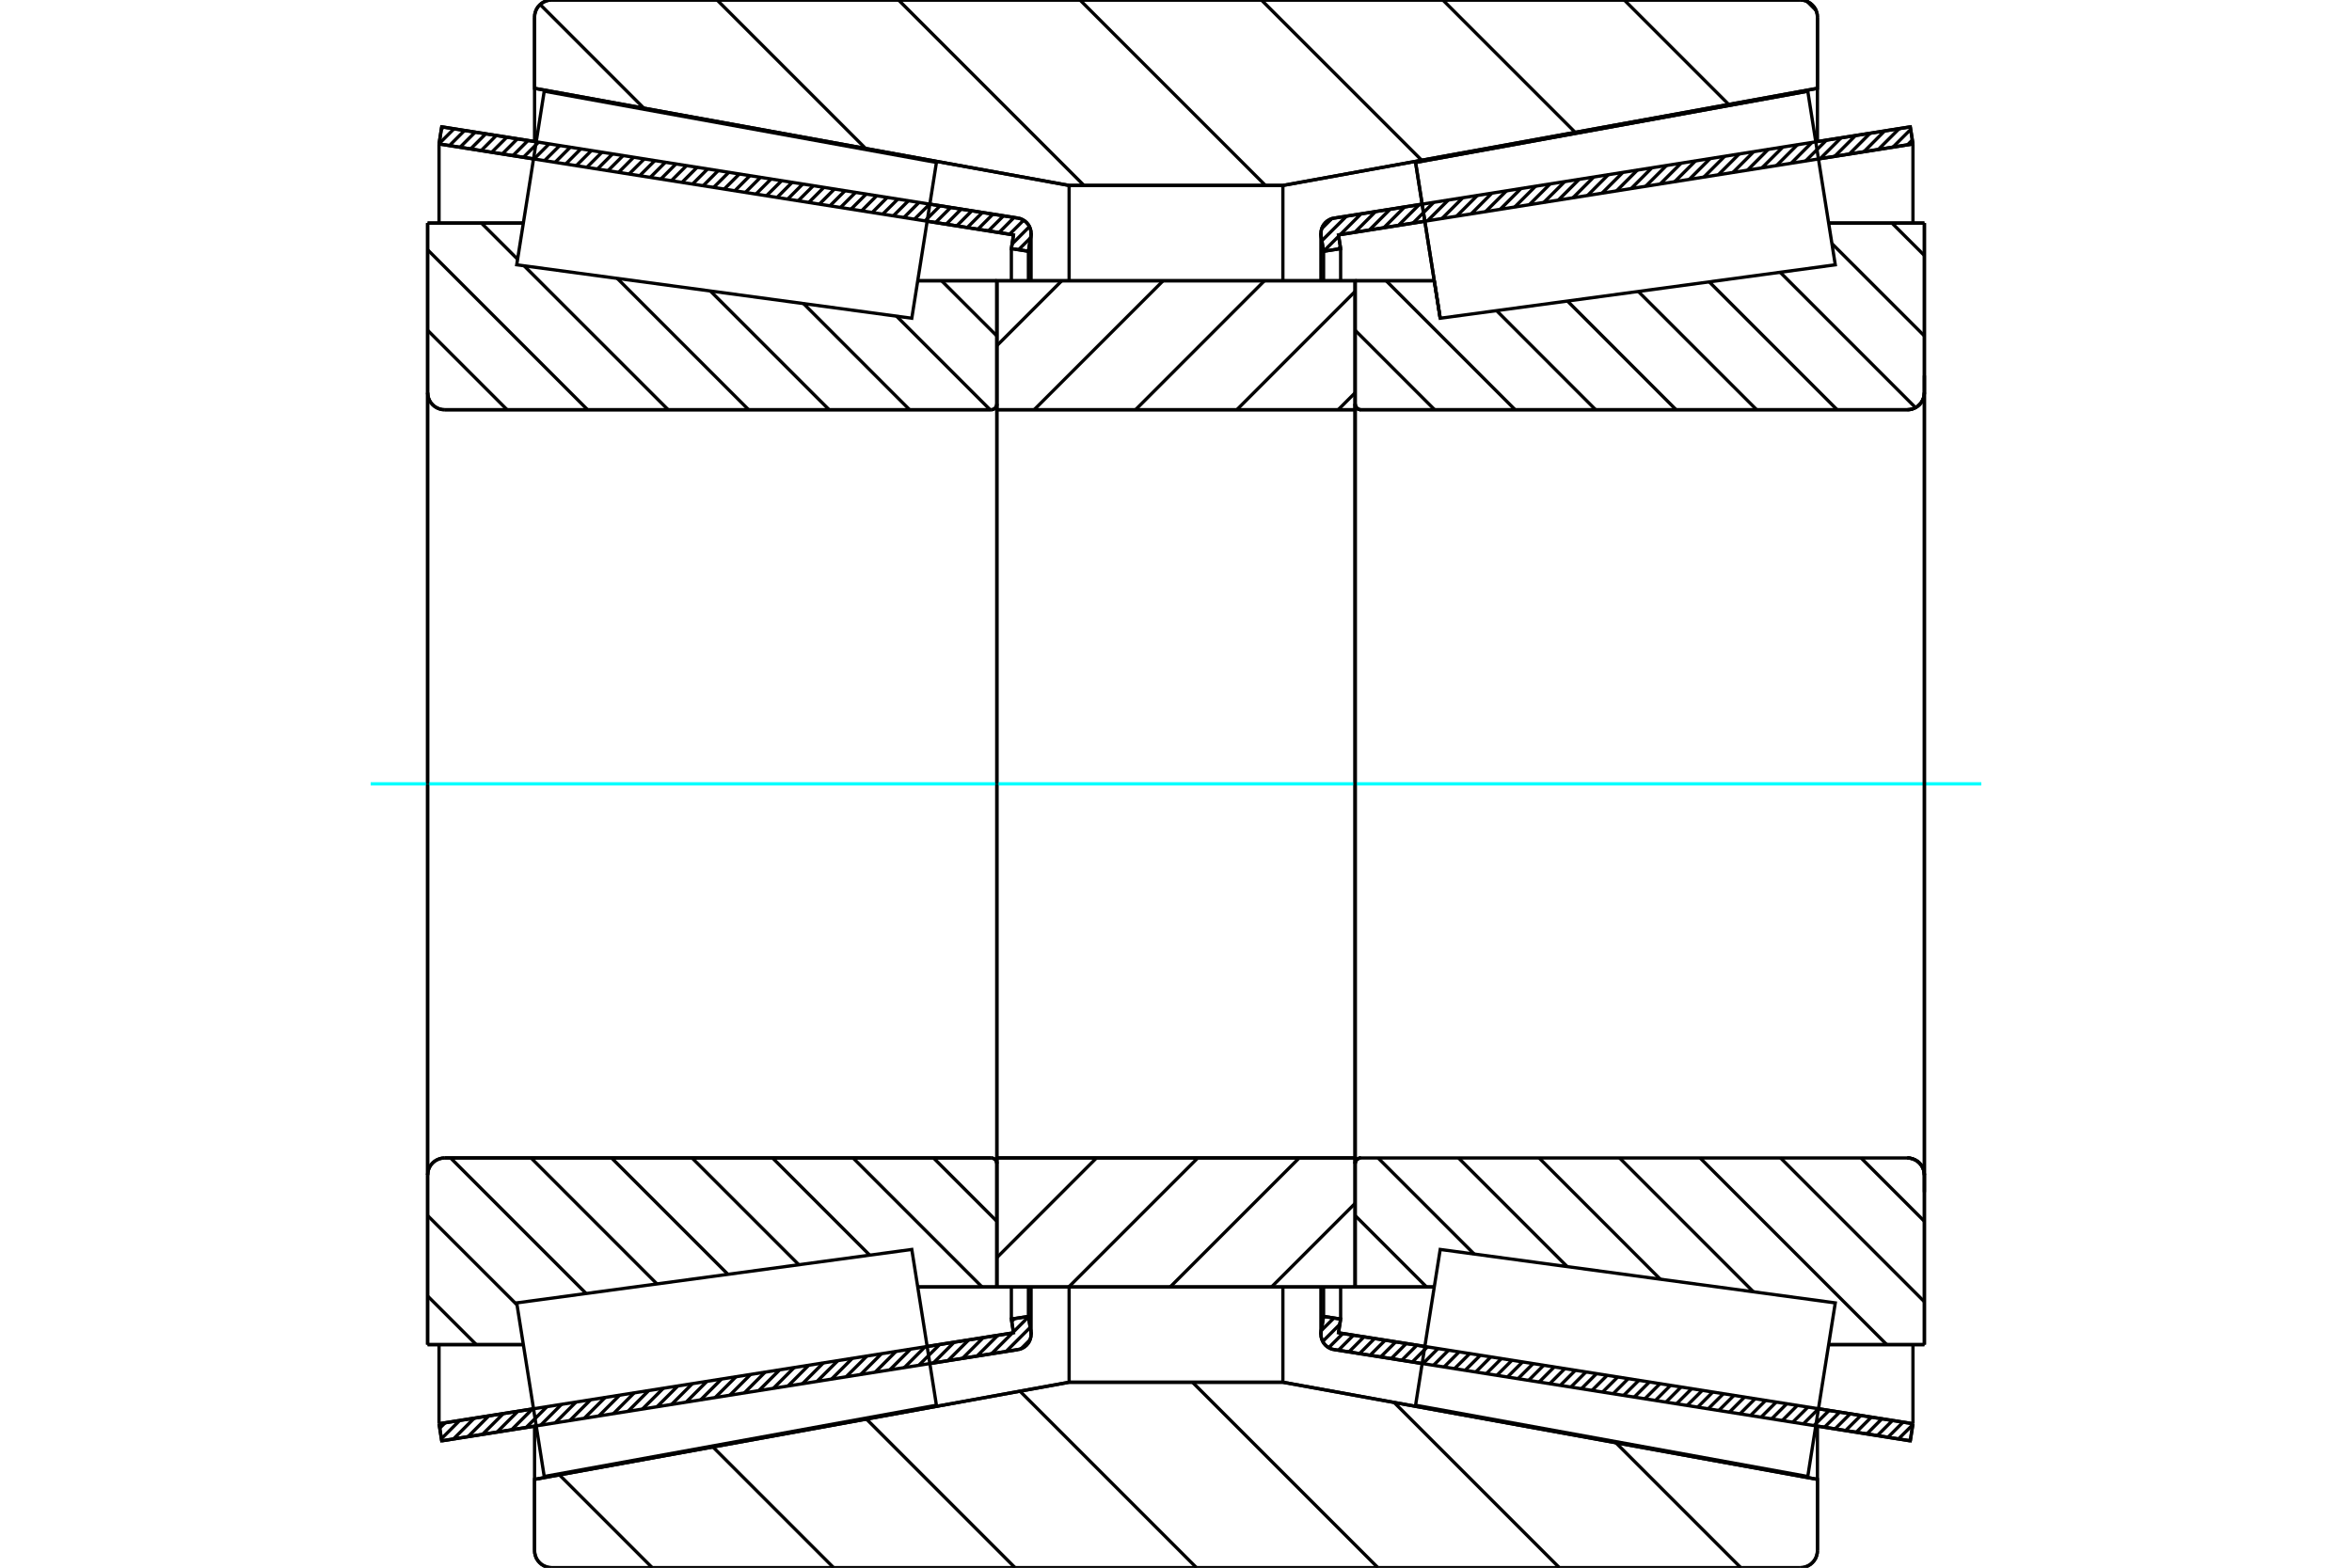 <?xml version="1.0" standalone="no"?>
<!DOCTYPE svg PUBLIC "-//W3C//DTD SVG 1.1//EN"
	"http://www.w3.org/Graphics/SVG/1.1/DTD/svg11.dtd">
<svg xmlns="http://www.w3.org/2000/svg" height="100%" width="100%" viewBox="0 0 36000 24000">
	<rect x="-1800" y="-1200" width="39600" height="26400" style="fill:#FFF"/>
	<g style="fill:none; fill-rule:evenodd" transform="matrix(1 0 0 1 0 0)">
		<g style="fill:none; stroke:#000; stroke-width:50; shape-rendering:geometricPrecision">
			<line x1="21768" y1="20875" x2="20420" y2="20661"/>
			<line x1="29239" y1="22058" x2="27792" y2="21829"/>
			<line x1="29280" y1="21796" x2="29239" y2="22058"/>
			<line x1="27834" y1="21567" x2="29280" y2="21796"/>
			<line x1="20487" y1="20404" x2="21809" y2="20613"/>
			<line x1="20520" y1="20194" x2="20487" y2="20404"/>
			<line x1="20259" y1="20153" x2="20520" y2="20194"/>
			<line x1="20221" y1="20388" x2="20259" y2="20153"/>
			<polyline points="20221,20388 20219,20407 20218,20426 20221,20463 20230,20499 20244,20534 20264,20566 20288,20594 20317,20619 20349,20638 20383,20653 20420,20661"/>
			<line x1="27792" y1="2171" x2="29239" y2="1942"/>
			<line x1="20420" y1="3339" x2="21768" y2="3125"/>
			<polyline points="20420,3339 20383,3347 20349,3362 20317,3381 20288,3406 20264,3434 20244,3466 20230,3501 20221,3537 20218,3574 20219,3593 20221,3612"/>
			<line x1="20259" y1="3847" x2="20221" y2="3612"/>
			<line x1="20520" y1="3806" x2="20259" y2="3847"/>
			<line x1="20487" y1="3596" x2="20520" y2="3806"/>
			<line x1="21809" y1="3387" x2="20487" y2="3596"/>
			<line x1="29280" y1="2204" x2="27834" y2="2433"/>
			<line x1="29239" y1="1942" x2="29280" y2="2204"/>
			<line x1="20259" y1="19701" x2="20259" y2="20153"/>
			<line x1="20259" y1="3847" x2="20259" y2="4299"/>
			<line x1="20520" y1="19702" x2="20520" y2="20194"/>
			<line x1="20520" y1="3806" x2="20520" y2="4298"/>
			<line x1="29280" y1="20585" x2="29280" y2="21796"/>
			<line x1="29280" y1="2204" x2="29280" y2="3415"/>
			<line x1="20218" y1="19702" x2="20218" y2="20426"/>
			<line x1="20218" y1="3574" x2="20218" y2="4298"/>
			<line x1="8208" y1="21829" x2="6761" y2="22058"/>
			<line x1="15580" y1="20661" x2="14232" y2="20875"/>
			<polyline points="15580,20661 15617,20653 15651,20638 15683,20619 15712,20594 15736,20566 15756,20534 15770,20499 15779,20463 15782,20426 15781,20407 15779,20388"/>
			<line x1="15741" y1="20153" x2="15779" y2="20388"/>
			<line x1="15480" y1="20194" x2="15741" y2="20153"/>
			<line x1="15513" y1="20404" x2="15480" y2="20194"/>
			<line x1="14191" y1="20613" x2="15513" y2="20404"/>
			<line x1="6720" y1="21796" x2="8166" y2="21567"/>
			<line x1="6761" y1="22058" x2="6720" y2="21796"/>
			<line x1="14232" y1="3125" x2="15580" y2="3339"/>
			<line x1="6761" y1="1942" x2="8208" y2="2171"/>
			<line x1="6720" y1="2204" x2="6761" y2="1942"/>
			<line x1="8166" y1="2433" x2="6720" y2="2204"/>
			<line x1="15513" y1="3596" x2="14191" y2="3387"/>
			<line x1="15480" y1="3806" x2="15513" y2="3596"/>
			<line x1="15741" y1="3847" x2="15480" y2="3806"/>
			<line x1="15779" y1="3612" x2="15741" y2="3847"/>
			<polyline points="15779,3612 15781,3593 15782,3574 15779,3537 15770,3501 15756,3466 15736,3434 15712,3406 15683,3381 15651,3362 15617,3347 15580,3339"/>
			<line x1="15480" y1="4298" x2="15480" y2="3806"/>
			<line x1="15480" y1="20194" x2="15480" y2="19702"/>
			<line x1="6720" y1="3415" x2="6720" y2="2204"/>
			<line x1="6720" y1="21796" x2="6720" y2="20585"/>
			<line x1="15741" y1="4299" x2="15741" y2="3847"/>
			<line x1="15741" y1="20153" x2="15741" y2="19701"/>
			<line x1="15782" y1="4298" x2="15782" y2="3574"/>
			<line x1="15782" y1="20426" x2="15782" y2="19702"/>
			<line x1="22044" y1="4872" x2="22044" y2="4872"/>
			<line x1="21953" y1="4298" x2="22044" y2="4872"/>
			<line x1="20742" y1="4298" x2="21953" y2="4298"/>
			<polyline points="20742,6185 20743,6199 20746,6212 20752,6225 20759,6237 20768,6247 20778,6256 20790,6263 20802,6268 20816,6272 20829,6273"/>
			<line x1="29193" y1="6273" x2="20829" y2="6273"/>
			<polyline points="29193,6273 29234,6270 29274,6260 29312,6244 29347,6223 29378,6196 29405,6165 29426,6130 29442,6092 29451,6052 29455,6011"/>
			<line x1="29455" y1="3415" x2="29455" y2="6011"/>
			<line x1="29455" y1="3415" x2="27989" y2="3415"/>
			<line x1="29455" y1="20585" x2="27989" y2="20585"/>
			<line x1="29455" y1="17989" x2="29455" y2="20585"/>
			<polyline points="29455,17989 29451,17948 29442,17908 29426,17870 29405,17835 29378,17804 29347,17777 29312,17756 29274,17740 29234,17730 29193,17727"/>
			<polyline points="20829,17727 20816,17728 20802,17732 20790,17737 20778,17744 20768,17753 20759,17763 20752,17775 20746,17788 20743,17801 20742,17815"/>
			<line x1="21953" y1="19702" x2="20742" y2="19702"/>
			<polyline points="20742,6185 20743,6199 20746,6212 20752,6225 20759,6237 20768,6247 20778,6256 20790,6263 20802,6268 20816,6272 20829,6273"/>
			<polyline points="20829,17727 20816,17728 20802,17732 20790,17737 20778,17744 20768,17753 20759,17763 20752,17775 20746,17788 20743,17801 20742,17815"/>
			<polyline points="29193,6273 29234,6270 29274,6260 29312,6244 29347,6223 29378,6196 29405,6165 29426,6130 29442,6092 29451,6052 29455,6011"/>
			<polyline points="29455,17989 29451,17948 29442,17908 29426,17870 29405,17835 29378,17804 29347,17777 29312,17756 29274,17740 29234,17730 29193,17727"/>
			<line x1="15258" y1="19702" x2="14047" y2="19702"/>
			<polyline points="15258,17815 15257,17801 15254,17788 15248,17775 15241,17763 15232,17753 15222,17744 15210,17737 15198,17732 15184,17728 15171,17727"/>
			<line x1="6807" y1="17727" x2="15171" y2="17727"/>
			<polyline points="6807,17727 6766,17730 6726,17740 6688,17756 6653,17777 6622,17804 6595,17835 6574,17870 6558,17908 6549,17948 6545,17989"/>
			<line x1="6545" y1="20585" x2="6545" y2="17989"/>
			<line x1="6545" y1="20585" x2="8011" y2="20585"/>
			<line x1="6545" y1="3415" x2="8011" y2="3415"/>
			<line x1="6545" y1="6011" x2="6545" y2="3415"/>
			<polyline points="6545,6011 6549,6052 6558,6092 6574,6130 6595,6165 6622,6196 6653,6223 6688,6244 6726,6260 6766,6270 6807,6273"/>
			<line x1="15171" y1="6273" x2="6807" y2="6273"/>
			<polyline points="15171,6273 15184,6272 15198,6268 15210,6263 15222,6256 15232,6247 15241,6237 15248,6225 15254,6212 15257,6199 15258,6185"/>
			<line x1="14047" y1="4298" x2="15258" y2="4298"/>
			<line x1="6545" y1="17989" x2="6545" y2="6011"/>
			<line x1="27556" y1="24000" x2="8444" y2="24000"/>
			<polyline points="27556,24000 27597,23997 27637,23987 27675,23971 27710,23950 27741,23923 27768,23892 27790,23857 27805,23819 27815,23779 27818,23738"/>
			<line x1="27818" y1="22648" x2="27818" y2="23738"/>
			<line x1="19636" y1="21161" x2="27818" y2="22648"/>
			<line x1="16364" y1="21161" x2="19636" y2="21161"/>
			<line x1="8182" y1="22648" x2="16364" y2="21161"/>
			<line x1="8182" y1="23738" x2="8182" y2="22648"/>
			<polyline points="8182,23738 8185,23779 8195,23819 8210,23857 8232,23892 8259,23923 8290,23950 8325,23971 8363,23987 8403,23997 8444,24000"/>
			<line x1="8444" y1="0" x2="27556" y2="0"/>
			<polyline points="8444,0 8403,3 8363,13 8325,29 8290,50 8259,77 8232,108 8210,143 8195,181 8185,221 8182,262"/>
			<line x1="8182" y1="1352" x2="8182" y2="262"/>
			<line x1="16364" y1="2839" x2="8182" y2="1352"/>
			<line x1="19636" y1="2839" x2="16364" y2="2839"/>
			<line x1="27818" y1="1352" x2="19636" y2="2839"/>
			<line x1="27818" y1="262" x2="27818" y2="1352"/>
			<polyline points="27818,262 27815,221 27805,181 27790,143 27768,108 27741,77 27710,50 27675,29 27637,13 27597,3 27556,0"/>
			<line x1="16364" y1="19702" x2="16364" y2="21161"/>
			<line x1="16364" y1="2839" x2="16364" y2="4298"/>
			<line x1="19636" y1="19702" x2="19636" y2="21161"/>
			<line x1="19636" y1="2839" x2="19636" y2="4298"/>
			<line x1="8182" y1="21834" x2="8182" y2="22648"/>
			<line x1="8182" y1="1352" x2="8182" y2="2166"/>
			<line x1="27818" y1="21834" x2="27818" y2="22648"/>
			<line x1="27818" y1="1352" x2="27818" y2="2166"/>
			<line x1="15258" y1="17727" x2="20742" y2="17727"/>
			<line x1="15258" y1="19702" x2="15258" y2="17727"/>
			<line x1="20742" y1="19702" x2="15258" y2="19702"/>
			<line x1="20742" y1="17727" x2="20742" y2="19702"/>
			<line x1="20742" y1="6273" x2="15258" y2="6273"/>
			<line x1="20742" y1="4298" x2="20742" y2="6273"/>
			<line x1="15258" y1="4298" x2="20742" y2="4298"/>
			<line x1="15258" y1="6273" x2="15258" y2="4298"/>
			<line x1="20742" y1="6273" x2="20742" y2="17727"/>
			<line x1="15258" y1="6273" x2="15258" y2="17727"/>
		</g>
		<g style="fill:none; stroke:#0FF; stroke-width:50; shape-rendering:geometricPrecision">
			<line x1="5674" y1="12000" x2="30326" y2="12000"/>
		</g>
		<g style="fill:none; stroke:#000; stroke-width:50; shape-rendering:geometricPrecision">
			<line x1="27659" y1="21" x2="27797" y2="159"/>
			<line x1="24861" y1="0" x2="26460" y2="1599"/>
			<line x1="22084" y1="0" x2="24110" y2="2026"/>
			<line x1="19307" y1="0" x2="21760" y2="2453"/>
			<line x1="16530" y1="0" x2="19369" y2="2839"/>
			<line x1="13753" y1="0" x2="16592" y2="2839"/>
			<line x1="10976" y1="0" x2="13249" y2="2273"/>
			<line x1="8267" y1="68" x2="9855" y2="1656"/>
			<line x1="24732" y1="22087" x2="26645" y2="24000"/>
			<line x1="21338" y1="21470" x2="23868" y2="24000"/>
			<line x1="18252" y1="21161" x2="21091" y2="24000"/>
			<line x1="15612" y1="21298" x2="18314" y2="24000"/>
			<line x1="13262" y1="21725" x2="15537" y2="24000"/>
			<line x1="10912" y1="22152" x2="12760" y2="24000"/>
			<line x1="8562" y1="22579" x2="9983" y2="24000"/>
			<line x1="18000" y1="0" x2="27556" y2="0"/>
			<polyline points="27818,262 27815,221 27805,181 27790,143 27768,108 27741,77 27710,50 27675,29 27637,13 27597,3 27556,0"/>
			<polyline points="27818,262 27818,1352 19636,2839 18000,2839"/>
			<polyline points="18000,0 8444,0 8403,3 8363,13 8325,29 8290,50 8259,77 8232,108 8210,143 8195,181 8185,221 8182,262 8182,1352 16364,2839 18000,2839"/>
			<polyline points="18000,21161 16364,21161 8182,22648 8182,23738 8185,23779 8195,23819 8210,23857 8232,23892 8259,23923 8290,23950 8325,23971 8363,23987 8403,23997 8444,24000 18000,24000"/>
			<polyline points="18000,21161 19636,21161 27818,22648 27818,23738"/>
			<polyline points="27556,24000 27597,23997 27637,23987 27675,23971 27710,23950 27741,23923 27768,23892 27790,23857 27805,23819 27815,23779 27818,23738"/>
			<line x1="27556" y1="24000" x2="18000" y2="24000"/>
			<line x1="14412" y1="4298" x2="15258" y2="5143"/>
			<line x1="13722" y1="4840" x2="15155" y2="6273"/>
			<line x1="12298" y1="4647" x2="13923" y2="6273"/>
			<line x1="10873" y1="4455" x2="12691" y2="6273"/>
			<line x1="9448" y1="4262" x2="11459" y2="6273"/>
			<line x1="7368" y1="3415" x2="7923" y2="3969"/>
			<line x1="8023" y1="4070" x2="10227" y2="6273"/>
			<line x1="6545" y1="3824" x2="8994" y2="6273"/>
			<line x1="6545" y1="5056" x2="7762" y2="6273"/>
			<line x1="14288" y1="17727" x2="15258" y2="18697"/>
			<line x1="13056" y1="17727" x2="15031" y2="19702"/>
			<line x1="11824" y1="17727" x2="13312" y2="19215"/>
			<line x1="10592" y1="17727" x2="12227" y2="19362"/>
			<line x1="9360" y1="17727" x2="11142" y2="19509"/>
			<line x1="8128" y1="17727" x2="10056" y2="19656"/>
			<line x1="6896" y1="17727" x2="8971" y2="19802"/>
			<line x1="6545" y1="18609" x2="7915" y2="19978"/>
			<line x1="6545" y1="19841" x2="7290" y2="20585"/>
			<polyline points="15258,12000 15258,4298 15258,6185"/>
			<polyline points="15171,6273 15184,6272 15198,6268 15210,6263 15222,6256 15232,6247 15241,6237 15248,6225 15254,6212 15257,6199 15258,6185"/>
			<line x1="15171" y1="6273" x2="6807" y2="6273"/>
			<polyline points="6545,6011 6549,6052 6558,6092 6574,6130 6595,6165 6622,6196 6653,6223 6688,6244 6726,6260 6766,6270 6807,6273"/>
			<line x1="6545" y1="6011" x2="6545" y2="3415"/>
			<line x1="6545" y1="6011" x2="6545" y2="12000"/>
			<line x1="6545" y1="3415" x2="8011" y2="3415"/>
			<line x1="14047" y1="4298" x2="15258" y2="4298"/>
			<line x1="15258" y1="19702" x2="14047" y2="19702"/>
			<line x1="8011" y1="20585" x2="6545" y2="20585"/>
			<line x1="6545" y1="12000" x2="6545" y2="17989"/>
			<line x1="6545" y1="20585" x2="6545" y2="17989"/>
			<polyline points="6807,17727 6766,17730 6726,17740 6688,17756 6653,17777 6622,17804 6595,17835 6574,17870 6558,17908 6549,17948 6545,17989"/>
			<line x1="6807" y1="17727" x2="15171" y2="17727"/>
			<polyline points="15258,17815 15257,17801 15254,17788 15248,17775 15241,17763 15232,17753 15222,17744 15210,17737 15198,17732 15184,17728 15171,17727"/>
			<polyline points="15258,17815 15258,19702 15258,12000"/>
			<line x1="28958" y1="3415" x2="29455" y2="3911"/>
			<line x1="28039" y1="3728" x2="29455" y2="5143"/>
			<line x1="27247" y1="4168" x2="29319" y2="6240"/>
			<line x1="26162" y1="4315" x2="28120" y2="6273"/>
			<line x1="25076" y1="4462" x2="26888" y2="6273"/>
			<line x1="23991" y1="4608" x2="25655" y2="6273"/>
			<line x1="22906" y1="4755" x2="24423" y2="6273"/>
			<line x1="21216" y1="4298" x2="23191" y2="6273"/>
			<line x1="20742" y1="5056" x2="21959" y2="6273"/>
			<line x1="28485" y1="17727" x2="29455" y2="18697"/>
			<line x1="27253" y1="17727" x2="29455" y2="19929"/>
			<line x1="26021" y1="17727" x2="28879" y2="20585"/>
			<line x1="24789" y1="17727" x2="26838" y2="19777"/>
			<line x1="23557" y1="17727" x2="25413" y2="19584"/>
			<line x1="22324" y1="17727" x2="23988" y2="19391"/>
			<line x1="21092" y1="17727" x2="22564" y2="19199"/>
			<line x1="20742" y1="18609" x2="21835" y2="19702"/>
			<polyline points="20742,12000 20742,4298 20742,6185 20743,6199 20746,6212 20752,6225 20759,6237 20768,6247 20778,6256 20790,6263 20802,6268 20816,6272 20829,6273 29193,6273 29234,6270 29274,6260 29312,6244 29347,6223 29378,6196 29405,6165 29426,6130 29442,6092 29451,6052 29455,6011 29455,3415"/>
			<line x1="29455" y1="6011" x2="29455" y2="12000"/>
			<line x1="29455" y1="3415" x2="27989" y2="3415"/>
			<line x1="21953" y1="4298" x2="20742" y2="4298"/>
			<line x1="20742" y1="19702" x2="21953" y2="19702"/>
			<line x1="27989" y1="20585" x2="29455" y2="20585"/>
			<line x1="29455" y1="12000" x2="29455" y2="17989"/>
			<polyline points="29455,20585 29455,17989 29451,17948 29442,17908 29426,17870 29405,17835 29378,17804 29347,17777 29312,17756 29274,17740 29234,17730 29193,17727 20829,17727 20816,17728 20802,17732 20790,17737 20778,17744 20768,17753 20759,17763 20752,17775 20746,17788 20743,17801 20742,17815 20742,19702 20742,12000"/>
			<line x1="20742" y1="18422" x2="19462" y2="19702"/>
			<line x1="19886" y1="17727" x2="17911" y2="19702"/>
			<line x1="18334" y1="17727" x2="16359" y2="19702"/>
			<line x1="16783" y1="17727" x2="15258" y2="19253"/>
			<line x1="20742" y1="6013" x2="20482" y2="6273"/>
			<line x1="20742" y1="4461" x2="18931" y2="6273"/>
			<line x1="19354" y1="4298" x2="17380" y2="6273"/>
			<line x1="17803" y1="4298" x2="15828" y2="6273"/>
			<line x1="16252" y1="4298" x2="15258" y2="5292"/>
			<polyline points="15258,6273 15258,4298 20742,4298 20742,6273 15258,6273"/>
			<polyline points="15258,17727 20742,17727 20742,19702 15258,19702 15258,17727"/>
			<line x1="29455" y1="18251" x2="29455" y2="5749"/>
			<line x1="20742" y1="17815" x2="20742" y2="6185"/>
			<polyline points="21855,3679 21667,2487 27670,1396 27670,1396"/>
			<polyline points="22044,4872 22044,4872 21855,3679"/>
			<polyline points="14145,20321 14333,21513 8330,22604 8120,21275 7909,19946 13956,19128 14145,20321"/>
			<polyline points="14145,3679 13956,4872 7909,4054 8120,2725 8330,1396 14333,2487 14145,3679"/>
			<polyline points="21855,20321 22044,19128 28091,19946 27880,21275 27670,22604 21667,21513 21855,20321"/>
			<polyline points="21855,3679 21667,2487 27670,1396 27880,2725 28091,4054 22044,4872 21855,3679"/>
			<line x1="15765" y1="20512" x2="15629" y2="20648"/>
			<line x1="15768" y1="20322" x2="15400" y2="20690"/>
			<line x1="15742" y1="20160" x2="15511" y2="20392"/>
			<line x1="15496" y1="20406" x2="15177" y2="20725"/>
			<line x1="15529" y1="20187" x2="15485" y2="20230"/>
			<line x1="15274" y1="20442" x2="14955" y2="20760"/>
			<line x1="15051" y1="20477" x2="14732" y2="20796"/>
			<line x1="14828" y1="20512" x2="14509" y2="20831"/>
			<line x1="14606" y1="20547" x2="14287" y2="20866"/>
			<line x1="14383" y1="20583" x2="14064" y2="20901"/>
			<line x1="14160" y1="20618" x2="13842" y2="20937"/>
			<line x1="13938" y1="20653" x2="13619" y2="20972"/>
			<line x1="13715" y1="20688" x2="13396" y2="21007"/>
			<line x1="13492" y1="20724" x2="13174" y2="21042"/>
			<line x1="13270" y1="20759" x2="12951" y2="21078"/>
			<line x1="13047" y1="20794" x2="12728" y2="21113"/>
			<line x1="12825" y1="20830" x2="12506" y2="21148"/>
			<line x1="12602" y1="20865" x2="12283" y2="21184"/>
			<line x1="12379" y1="20900" x2="12061" y2="21219"/>
			<line x1="12157" y1="20935" x2="11838" y2="21254"/>
			<line x1="11934" y1="20971" x2="11615" y2="21289"/>
			<line x1="11711" y1="21006" x2="11393" y2="21325"/>
			<line x1="11489" y1="21041" x2="11170" y2="21360"/>
			<line x1="11266" y1="21076" x2="10947" y2="21395"/>
			<line x1="11044" y1="21112" x2="10725" y2="21430"/>
			<line x1="10821" y1="21147" x2="10502" y2="21466"/>
			<line x1="10598" y1="21182" x2="10279" y2="21501"/>
			<line x1="10376" y1="21217" x2="10057" y2="21536"/>
			<line x1="10153" y1="21253" x2="9834" y2="21571"/>
			<line x1="9930" y1="21288" x2="9612" y2="21607"/>
			<line x1="9708" y1="21323" x2="9389" y2="21642"/>
			<line x1="9485" y1="21358" x2="9166" y2="21677"/>
			<line x1="9262" y1="21394" x2="8944" y2="21712"/>
			<line x1="9040" y1="21429" x2="8721" y2="21748"/>
			<line x1="8817" y1="21464" x2="8498" y2="21783"/>
			<line x1="8595" y1="21499" x2="8276" y2="21818"/>
			<line x1="8372" y1="21535" x2="8053" y2="21854"/>
			<line x1="8149" y1="21570" x2="7830" y2="21889"/>
			<line x1="7927" y1="21605" x2="7608" y2="21924"/>
			<line x1="7704" y1="21641" x2="7385" y2="21959"/>
			<line x1="7481" y1="21676" x2="7163" y2="21995"/>
			<line x1="7259" y1="21711" x2="6940" y2="22030"/>
			<line x1="7036" y1="21746" x2="6756" y2="22026"/>
			<line x1="6813" y1="21782" x2="6731" y2="21864"/>
			<line x1="15774" y1="3640" x2="15591" y2="3823"/>
			<line x1="15757" y1="3469" x2="15491" y2="3736"/>
			<line x1="15668" y1="3371" x2="15452" y2="3587"/>
			<line x1="15522" y1="3329" x2="15291" y2="3561"/>
			<line x1="15360" y1="3304" x2="15129" y2="3535"/>
			<line x1="15199" y1="3278" x2="14967" y2="3510"/>
			<line x1="15037" y1="3253" x2="14805" y2="3484"/>
			<line x1="14875" y1="3227" x2="14644" y2="3459"/>
			<line x1="14713" y1="3201" x2="14482" y2="3433"/>
			<line x1="14552" y1="3176" x2="14320" y2="3407"/>
			<line x1="14390" y1="3150" x2="14158" y2="3382"/>
			<line x1="14228" y1="3125" x2="13997" y2="3356"/>
			<line x1="14066" y1="3099" x2="13835" y2="3331"/>
			<line x1="13905" y1="3073" x2="13673" y2="3305"/>
			<line x1="13743" y1="3048" x2="13511" y2="3279"/>
			<line x1="13581" y1="3022" x2="13350" y2="3254"/>
			<line x1="13419" y1="2996" x2="13188" y2="3228"/>
			<line x1="13258" y1="2971" x2="13026" y2="3202"/>
			<line x1="13096" y1="2945" x2="12864" y2="3177"/>
			<line x1="12934" y1="2920" x2="12703" y2="3151"/>
			<line x1="12772" y1="2894" x2="12541" y2="3126"/>
			<line x1="12611" y1="2868" x2="12379" y2="3100"/>
			<line x1="12449" y1="2843" x2="12217" y2="3074"/>
			<line x1="12287" y1="2817" x2="12056" y2="3049"/>
			<line x1="12125" y1="2791" x2="11894" y2="3023"/>
			<line x1="11964" y1="2766" x2="11732" y2="2997"/>
			<line x1="11802" y1="2740" x2="11570" y2="2972"/>
			<line x1="11640" y1="2715" x2="11409" y2="2946"/>
			<line x1="11478" y1="2689" x2="11247" y2="2921"/>
			<line x1="11317" y1="2663" x2="11085" y2="2895"/>
			<line x1="11155" y1="2638" x2="10923" y2="2869"/>
			<line x1="10993" y1="2612" x2="10762" y2="2844"/>
			<line x1="10831" y1="2587" x2="10600" y2="2818"/>
			<line x1="10670" y1="2561" x2="10438" y2="2793"/>
			<line x1="10508" y1="2535" x2="10276" y2="2767"/>
			<line x1="10346" y1="2510" x2="10115" y2="2741"/>
			<line x1="10184" y1="2484" x2="9953" y2="2716"/>
			<line x1="10023" y1="2458" x2="9791" y2="2690"/>
			<line x1="9861" y1="2433" x2="9629" y2="2664"/>
			<line x1="9699" y1="2407" x2="9468" y2="2639"/>
			<line x1="9537" y1="2382" x2="9306" y2="2613"/>
			<line x1="9376" y1="2356" x2="9144" y2="2588"/>
			<line x1="9214" y1="2330" x2="8982" y2="2562"/>
			<line x1="9052" y1="2305" x2="8821" y2="2536"/>
			<line x1="8890" y1="2279" x2="8659" y2="2511"/>
			<line x1="8729" y1="2253" x2="8497" y2="2485"/>
			<line x1="8567" y1="2228" x2="8335" y2="2459"/>
			<line x1="8405" y1="2202" x2="8174" y2="2434"/>
			<line x1="8243" y1="2177" x2="8012" y2="2408"/>
			<line x1="8082" y1="2151" x2="7850" y2="2383"/>
			<line x1="7920" y1="2125" x2="7688" y2="2357"/>
			<line x1="7758" y1="2100" x2="7526" y2="2331"/>
			<line x1="7596" y1="2074" x2="7365" y2="2306"/>
			<line x1="7435" y1="2049" x2="7203" y2="2280"/>
			<line x1="7273" y1="2023" x2="7041" y2="2255"/>
			<line x1="7111" y1="1997" x2="6879" y2="2229"/>
			<line x1="6949" y1="1972" x2="6720" y2="2201"/>
			<line x1="6788" y1="1946" x2="6756" y2="1978"/>
			<polyline points="6720,2204 6761,1942 15580,3339"/>
			<polyline points="15779,3612 15782,3574 15779,3537 15770,3501 15756,3466 15736,3434 15712,3406 15683,3381 15651,3362 15617,3347 15580,3339"/>
			<polyline points="15779,3612 15741,3847 15480,3806 15513,3596 6720,2204"/>
			<polyline points="6720,21796 15513,20404 15480,20194 15741,20153 15779,20388"/>
			<polyline points="15580,20661 15617,20653 15651,20638 15683,20619 15712,20594 15736,20566 15756,20534 15770,20499 15779,20463 15782,20426 15779,20388"/>
			<polyline points="15580,20661 6761,22058 6720,21796"/>
			<line x1="29243" y1="22032" x2="29220" y2="22055"/>
			<line x1="29278" y1="21810" x2="29058" y2="22029"/>
			<line x1="29128" y1="21772" x2="28896" y2="22004"/>
			<line x1="28966" y1="21747" x2="28734" y2="21978"/>
			<line x1="28804" y1="21721" x2="28573" y2="21953"/>
			<line x1="28643" y1="21695" x2="28411" y2="21927"/>
			<line x1="28481" y1="21670" x2="28249" y2="21901"/>
			<line x1="28319" y1="21644" x2="28087" y2="21876"/>
			<line x1="28157" y1="21619" x2="27926" y2="21850"/>
			<line x1="27996" y1="21593" x2="27764" y2="21825"/>
			<line x1="27834" y1="21567" x2="27602" y2="21799"/>
			<line x1="27672" y1="21542" x2="27440" y2="21773"/>
			<line x1="27510" y1="21516" x2="27279" y2="21748"/>
			<line x1="27349" y1="21490" x2="27117" y2="21722"/>
			<line x1="27187" y1="21465" x2="26955" y2="21696"/>
			<line x1="27025" y1="21439" x2="26793" y2="21671"/>
			<line x1="26863" y1="21414" x2="26632" y2="21645"/>
			<line x1="26702" y1="21388" x2="26470" y2="21620"/>
			<line x1="26540" y1="21362" x2="26308" y2="21594"/>
			<line x1="26378" y1="21337" x2="26146" y2="21568"/>
			<line x1="26216" y1="21311" x2="25985" y2="21543"/>
			<line x1="26055" y1="21286" x2="25823" y2="21517"/>
			<line x1="25893" y1="21260" x2="25661" y2="21491"/>
			<line x1="25731" y1="21234" x2="25499" y2="21466"/>
			<line x1="25569" y1="21209" x2="25338" y2="21440"/>
			<line x1="25408" y1="21183" x2="25176" y2="21415"/>
			<line x1="25246" y1="21157" x2="25014" y2="21389"/>
			<line x1="25084" y1="21132" x2="24852" y2="21363"/>
			<line x1="24922" y1="21106" x2="24691" y2="21338"/>
			<line x1="24761" y1="21081" x2="24529" y2="21312"/>
			<line x1="24599" y1="21055" x2="24367" y2="21287"/>
			<line x1="24437" y1="21029" x2="24205" y2="21261"/>
			<line x1="24275" y1="21004" x2="24044" y2="21235"/>
			<line x1="24113" y1="20978" x2="23882" y2="21210"/>
			<line x1="23952" y1="20952" x2="23720" y2="21184"/>
			<line x1="23790" y1="20927" x2="23558" y2="21158"/>
			<line x1="23628" y1="20901" x2="23397" y2="21133"/>
			<line x1="23466" y1="20876" x2="23235" y2="21107"/>
			<line x1="23305" y1="20850" x2="23073" y2="21082"/>
			<line x1="23143" y1="20824" x2="22911" y2="21056"/>
			<line x1="22981" y1="20799" x2="22750" y2="21030"/>
			<line x1="22819" y1="20773" x2="22588" y2="21005"/>
			<line x1="22658" y1="20748" x2="22426" y2="20979"/>
			<line x1="22496" y1="20722" x2="22264" y2="20953"/>
			<line x1="22334" y1="20696" x2="22103" y2="20928"/>
			<line x1="22172" y1="20671" x2="21941" y2="20902"/>
			<line x1="22011" y1="20645" x2="21779" y2="20877"/>
			<line x1="21849" y1="20619" x2="21617" y2="20851"/>
			<line x1="21687" y1="20594" x2="21456" y2="20825"/>
			<line x1="21525" y1="20568" x2="21294" y2="20800"/>
			<line x1="21364" y1="20543" x2="21132" y2="20774"/>
			<line x1="21202" y1="20517" x2="20970" y2="20749"/>
			<line x1="21040" y1="20491" x2="20809" y2="20723"/>
			<line x1="20878" y1="20466" x2="20647" y2="20697"/>
			<line x1="20717" y1="20440" x2="20485" y2="20672"/>
			<line x1="20555" y1="20414" x2="20337" y2="20632"/>
			<line x1="20508" y1="20274" x2="20246" y2="20536"/>
			<line x1="20417" y1="20178" x2="20224" y2="20370"/>
			<line x1="29270" y1="2143" x2="29197" y2="2217"/>
			<line x1="29245" y1="1981" x2="28974" y2="2252"/>
			<line x1="29070" y1="1969" x2="28751" y2="2287"/>
			<line x1="28847" y1="2004" x2="28529" y2="2323"/>
			<line x1="28625" y1="2039" x2="28306" y2="2358"/>
			<line x1="28402" y1="2074" x2="28083" y2="2393"/>
			<line x1="28180" y1="2110" x2="27861" y2="2428"/>
			<line x1="27957" y1="2145" x2="27638" y2="2464"/>
			<line x1="27734" y1="2180" x2="27416" y2="2499"/>
			<line x1="27512" y1="2215" x2="27193" y2="2534"/>
			<line x1="27289" y1="2251" x2="26970" y2="2569"/>
			<line x1="27066" y1="2286" x2="26748" y2="2605"/>
			<line x1="26844" y1="2321" x2="26525" y2="2640"/>
			<line x1="26621" y1="2356" x2="26302" y2="2675"/>
			<line x1="26399" y1="2392" x2="26080" y2="2711"/>
			<line x1="26176" y1="2427" x2="25857" y2="2746"/>
			<line x1="25953" y1="2462" x2="25634" y2="2781"/>
			<line x1="25731" y1="2498" x2="25412" y2="2816"/>
			<line x1="25508" y1="2533" x2="25189" y2="2852"/>
			<line x1="25285" y1="2568" x2="24967" y2="2887"/>
			<line x1="25063" y1="2603" x2="24744" y2="2922"/>
			<line x1="24840" y1="2639" x2="24521" y2="2957"/>
			<line x1="24617" y1="2674" x2="24299" y2="2993"/>
			<line x1="24395" y1="2709" x2="24076" y2="3028"/>
			<line x1="24172" y1="2744" x2="23853" y2="3063"/>
			<line x1="23950" y1="2780" x2="23631" y2="3098"/>
			<line x1="23727" y1="2815" x2="23408" y2="3134"/>
			<line x1="23504" y1="2850" x2="23185" y2="3169"/>
			<line x1="23282" y1="2885" x2="22963" y2="3204"/>
			<line x1="23059" y1="2921" x2="22740" y2="3239"/>
			<line x1="22836" y1="2956" x2="22518" y2="3275"/>
			<line x1="22614" y1="2991" x2="22295" y2="3310"/>
			<line x1="22391" y1="3026" x2="22072" y2="3345"/>
			<line x1="22168" y1="3062" x2="21850" y2="3380"/>
			<line x1="21946" y1="3097" x2="21627" y2="3416"/>
			<line x1="21723" y1="3132" x2="21404" y2="3451"/>
			<line x1="21501" y1="3167" x2="21182" y2="3486"/>
			<line x1="21278" y1="3203" x2="20959" y2="3522"/>
			<line x1="21055" y1="3238" x2="20737" y2="3557"/>
			<line x1="20516" y1="3777" x2="20482" y2="3812"/>
			<line x1="20833" y1="3273" x2="20514" y2="3592"/>
			<line x1="20490" y1="3616" x2="20259" y2="3847"/>
			<line x1="20610" y1="3309" x2="20233" y2="3685"/>
			<line x1="20384" y1="3347" x2="20230" y2="3501"/>
			<polyline points="29280,2204 29239,1942 20420,3339 20383,3347 20349,3362 20317,3381 20288,3406 20264,3434 20244,3466 20230,3501 20221,3537 20218,3574 20221,3612 20259,3847 20520,3806 20487,3596 29280,2204"/>
			<polyline points="29280,21796 20487,20404 20520,20194 20259,20153 20221,20388 20218,20426 20221,20463 20230,20499 20244,20534 20264,20566 20288,20594 20317,20619 20349,20638 20383,20653 20420,20661 29239,22058 29280,21796"/>
		</g>
	</g>
</svg>
